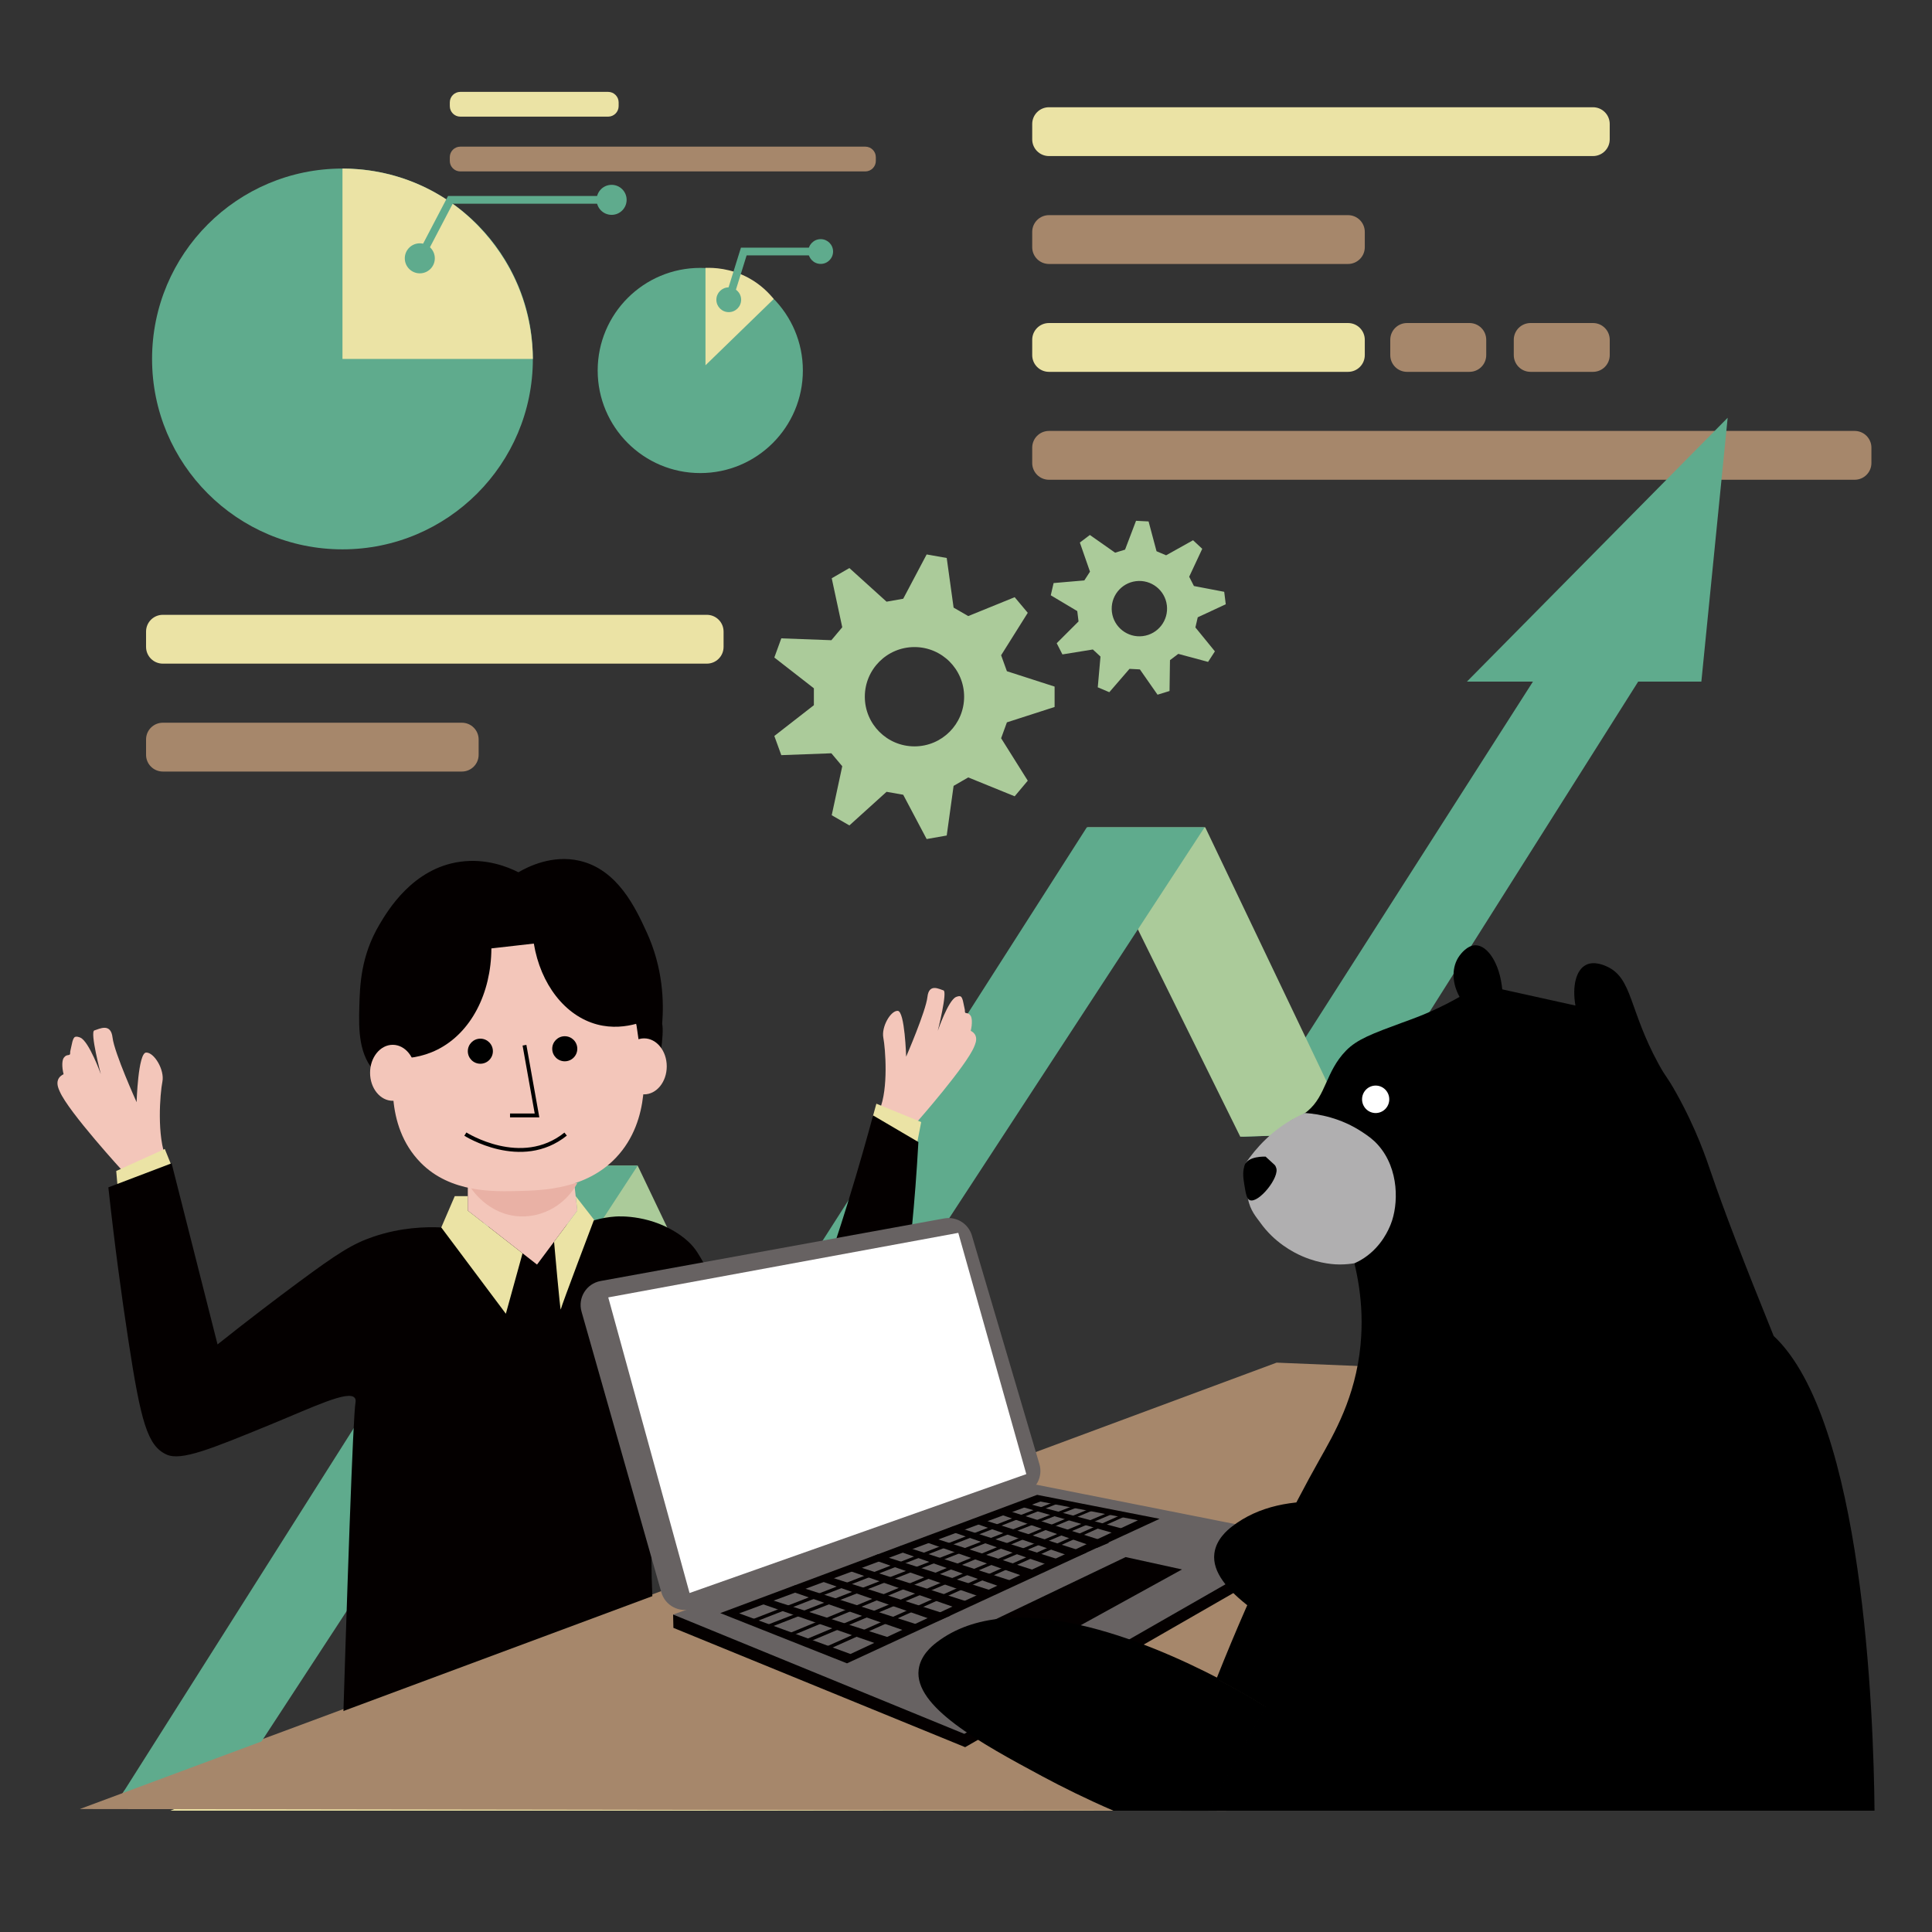 <?xml version="1.0" encoding="utf-8"?>
<!-- Generator: Adobe Illustrator 26.0.3, SVG Export Plug-In . SVG Version: 6.00 Build 0)  -->
<svg version="1.1" xmlns="http://www.w3.org/2000/svg" xmlns:xlink="http://www.w3.org/1999/xlink" x="0px" y="0px"
	 viewBox="0 0 1000 1000" style="enable-background:new 0 0 1000 1000;" xml:space="preserve">
<rect x="0" y="0" width="1000" height="1000" fill="#333333" stroke="none"/>
<style type="text/css">
	.st0{fill:#A6876B;}
	.st1{display:none;}
	.st2{display:inline;}
	.st3{fill:#5FAB8D;}
	.st4{fill:#EBE3A5;}
	.st5{fill:none;stroke:#000000;stroke-miterlimit:10;}
	.st6{stroke:#000000;stroke-miterlimit:10;}
	.st7{fill:#ABCB9A;}
	.st8{display:inline;opacity:0.61;fill:#616161;stroke:#000000;stroke-width:2;stroke-miterlimit:10;}
	.st9{display:none;fill:#878787;}
	.st10{display:none;fill:#CDCDCD;}
	.st11{fill:#F3C6BA;}
	.st12{fill:#040000;}
	.st13{fill:#E9B1A5;}
	.st14{fill:#FFFFFF;}
	.st15{fill:none;stroke:#000000;stroke-width:2;stroke-miterlimit:10;}
	.st16{fill:#676262;}
	.st17{fill:#FFFFFF;stroke:#000000;stroke-miterlimit:10;}
	.st18{fill:#B0AFB0;}
	.st19{fill:#FFFFFF;stroke:#000000;stroke-width:2;stroke-miterlimit:10;}
	.st20{fill:none;stroke:#5FAB8D;stroke-width:4;stroke-miterlimit:10;}
</style>
<g id="レイヤー_13">
	<polyline class="st0" points="64.41,926.69 660.77,705.3 798.46,710.99 660.77,935.86 59.59,934.31 64.41,926.69 	"/>
</g>
<g id="レイヤー_4" class="st1">
	<g class="st2">
		<g>
			<g>
				<path class="st3" d="M165.68-199.03c0.27,28.79-20.86,54.21-49.23,56.5c-30.92,2.49-57.48-23.05-56.73-56.64
					c0.73-32.93,27.48-57.05,57.32-54.64C144.49-251.6,165.41-227.33,165.68-199.03z"/>
				<path class="st3" d="M231.14-206.76c0.49,16.8-10.13,30.97-24.33,31.52c-14.9,0.57-27.73-13.96-27.97-32.29
					c-0.24-18.14,11.97-31.86,26.61-30.89C219.42-237.49,230.66-223.39,231.14-206.76z"/>
			</g>
		</g>
		<path class="st4" d="M112.69-253.98v57.45l41.33-36.43C154.02-232.95,140.12-255.94,112.69-253.98z"/>
		<path class="st4" d="M207.72-238.35c0.1,11.16,0.2,22.33,0.3,33.49l19.56-17.24c-1.07-2.51-3.89-8.16-10.15-12.3
			C213.71-236.85,210.12-237.88,207.72-238.35z"/>
		<g>
			<polyline class="st5" points="216.86,-227.11 232.13,-235.17 245.46,-235.17 			"/>
			<circle class="st6" cx="216.86" cy="-226.91" r="1.6"/>
			<circle class="st6" cx="245.46" cy="-235.17" r="1.6"/>
		</g>
		<g>
			<polyline class="st5" points="132.05,-241.3 156.08,-253.99 177.07,-253.99 			"/>
			<circle class="st6" cx="132.05" cy="-240.98" r="2.51"/>
			<circle class="st6" cx="177.07" cy="-253.99" r="2.51"/>
		</g>
		<g>
			<g>
				<path class="st3" d="M387.34-176.39c11.18-11.05,22.98-22.71,35.44-35.02c-3.07-0.17-6.14-0.34-9.19-0.52
					c-12.4,12.42-24.14,24.17-35.26,35.31C381.32-176.55,384.33-176.47,387.34-176.39z"/>
				<polygon class="st7" points="381.1,-200.18 387.2,-176.4 378.19,-176.63 371.27,-200.61 				"/>
				<path class="st3" d="M338.16-155.83l42.89-44.35l-9.83-0.43c-14.75,15.9-28.46,30.68-41.25,44.47
					C332.69-156.04,335.42-155.94,338.16-155.83z"/>
				<polygon class="st7" points="330.69,-177.21 338.16,-155.83 329.97,-156.14 321.77,-177.72 				"/>
				<path class="st3" d="M297.98-139.92c10.9-12.43,21.81-24.86,32.71-37.29l-8.92-0.51c-12.09,14.07-23.39,27.21-33.97,39.52
					C291.19-138.77,294.58-139.35,297.98-139.92z"/>
			</g>
			<path class="st3" d="M437.53-233.39c-10.64,7.7-20.91,15.13-30.82,22.3l20.81,0.78C430.76-217.78,434.09-225.47,437.53-233.39z"
				/>
		</g>
		<path class="st7" d="M282.7-137.46c-2.61-34.51-5.22-69.01-7.83-103.52c54.52,1.6,109.05,3.2,163.57,4.8
			c-0.05-1.48-0.1-2.96-0.16-4.45c-56.64-2.03-113.28-4.06-169.92-6.08c3.07,36.7,6.15,73.4,9.22,110.11
			C279.3-136.89,281-137.18,282.7-137.46z"/>
		
			<rect x="278.52" y="-134.54" transform="matrix(0.992 -0.123 0.123 0.992 18.498 36.908)" class="st3" width="59.89" height="6.05"/>
		
			<rect x="342.89" y="-142.51" transform="matrix(0.992 -0.123 0.123 0.992 19.965 44.757)" class="st3" width="59.89" height="6.05"/>
		
			<rect x="363.38" y="-136.97" transform="matrix(0.992 -0.123 0.123 0.992 19.537 48.896)" class="st3" width="85.6" height="6.05"/>
		
			<rect x="279.67" y="-124.27" transform="matrix(0.992 -0.123 0.123 0.992 17.2 36.393)" class="st3" width="47.96" height="6.05"/>
		
			<rect x="331.32" y="-129.46" transform="matrix(0.992 -0.123 0.123 0.992 18.154 41.501)" class="st3" width="28.43" height="6.05"/>
	</g>
</g>
<g id="レイヤー_14">
	<path class="st4" d="M968.9,937.21H88.15C88.15,937.21,585.52,731.68,968.9,937.21z"/>
</g>
<g id="レイヤー_15" class="st1">
	<rect x="48.41" y="22.23" class="st8" width="835.83" height="835.83"/>
</g>
<g id="レイヤー_16">
	<path class="st7" d="M634.45,312.77c-0.72-5.78-0.08-0.67-0.8-6.45l-15.68-3c-1.1-2.15-1.35-2.65-2.45-4.8l6.76-14.46
		c-4.26-3.96-0.5-0.46-4.76-4.43l-13.94,7.79c-2.22-0.94-2.74-1.16-4.96-2.1l-4.12-15.43c-5.81-0.3-0.68-0.03-6.49-0.33l-5.68,14.93
		c-2.31,0.71-2.84,0.87-5.15,1.58l-13.07-9.17c-4.64,3.51-0.54,0.41-5.18,3.92l5.25,15.08c-1.31,2.03-1.62,2.5-2.93,4.52
		l-15.91,1.37c-1.3,5.67-0.15,0.66-1.46,6.33l13.71,8.18c0.3,2.4,0.37,2.95,0.66,5.35l-11.3,11.28c2.65,5.18,0.31,0.6,2.96,5.79
		l15.76-2.55c1.77,1.64,2.18,2.03,3.94,3.67l-1.41,15.91c5.36,2.27,0.62,0.26,5.98,2.53l10.44-12.08c2.41,0.12,2.97,0.15,5.38,0.28
		l9.14,13.09c5.56-1.71,0.65-0.2,6.21-1.91l0.23-15.97c1.93-1.45,2.37-1.79,4.3-3.25l15.42,4.15c3.16-4.88,0.37-0.57,3.53-5.45
		l-10.09-12.38c0.54-2.35,0.67-2.9,1.21-5.25L634.45,312.77z M591.5,329.25c-7.85,0.97-15.01-4.61-15.98-12.46
		c-0.97-7.85,4.61-15.01,12.46-15.98c7.85-0.97,15.01,4.61,15.98,12.46C604.93,321.13,599.36,328.28,591.5,329.25z"/>
	<path class="st7" d="M518.18,339.16l13.79-21.97c-6.08-7.24-0.71-0.84-6.78-8.08l-24.03,9.77c-3.4-1.96-4.18-2.42-7.58-4.38
		l-3.56-25.69c-9.31-1.64-1.08-0.19-10.39-1.83l-12.13,22.93c-3.86,0.68-4.76,0.84-8.62,1.52l-19.24-17.4
		c-8.19,4.73-0.95,0.55-9.14,5.28l5.45,25.36c-2.52,3-3.11,3.7-5.63,6.7l-25.92-0.96c-3.23,8.88-0.38,1.03-3.61,9.92l20.47,15.93
		c0,3.92,0,4.83,0,8.75l-20.47,15.93c3.23,8.88,0.38,1.03,3.61,9.92l25.92-0.96c2.52,3,3.11,3.7,5.63,6.7l-5.45,25.36
		c8.19,4.73,0.95,0.55,9.14,5.28l19.24-17.4c3.86,0.68,4.76,0.84,8.62,1.52l12.13,22.93c9.31-1.64,1.08-0.19,10.39-1.83l3.56-25.69
		c3.4-1.96,4.18-2.42,7.58-4.38l24.03,9.77c6.08-7.24,0.71-0.84,6.78-8.08l-13.79-21.97c1.34-3.68,1.65-4.54,2.99-8.22l24.69-7.96
		c0-9.45,0-1.1,0-10.55l-24.69-7.96C519.83,343.7,519.52,342.85,518.18,339.16z M473.33,386.32c-14.19,0-25.7-11.5-25.7-25.7
		c0-14.19,11.5-25.7,25.7-25.7c14.19,0,25.7,11.5,25.7,25.7C499.02,374.82,487.52,386.32,473.33,386.32z"/>
</g>
<g id="レイヤー_18">
</g>
<g id="レイヤー_5">
	<path class="st9" d="M192.29,539.98c141.23-33.01,282.46-66.03,423.69-99.04c-7.61-82.04-15.21-164.08-22.82-246.12
		c-144.24-8.08-288.49-16.17-432.73-24.25C171.05,293.71,181.67,416.84,192.29,539.98z"/>
	<path class="st10" d="M204.05,552.43c141.16-33.73,282.32-67.46,423.49-101.19c-7.54-81.32-15.08-162.65-22.62-243.97
		c-144.24-8.08-288.49-16.17-432.73-24.25C182.81,306.16,193.43,429.3,204.05,552.43z"/>
</g>
<g id="レイヤー_17">
	<path class="st4" d="M824.52,80.78H542.94c-4.79,0-8.67-3.88-8.67-8.67v-7.93c0-4.79,3.88-8.67,8.67-8.67h281.58
		c4.79,0,8.67,3.88,8.67,8.67v7.93C833.2,76.89,829.32,80.78,824.52,80.78z"/>
	<path class="st0" d="M959.97,248.32H542.94c-4.79,0-8.67-3.88-8.67-8.67v-7.93c0-4.79,3.88-8.67,8.67-8.67h417.03
		c4.79,0,8.67,3.88,8.67,8.67v7.93C968.65,244.44,964.77,248.32,959.97,248.32z"/>
	<path class="st4" d="M697.74,192.47h-154.8c-4.79,0-8.67-3.88-8.67-8.67v-7.93c0-4.79,3.88-8.67,8.67-8.67h154.8
		c4.79,0,8.67,3.88,8.67,8.67v7.93C706.42,188.59,702.53,192.47,697.74,192.47z"/>
	<path class="st0" d="M447.87,88.73h-209.6c-3.02,0-5.46-2.44-5.46-5.46v-1.91c0-3.02,2.44-5.46,5.46-5.46h209.6
		c3.02,0,5.46,2.44,5.46,5.46v1.91C453.33,86.29,450.89,88.73,447.87,88.73z"/>
	<path class="st4" d="M314.75,60.38h-76.47c-3.02,0-5.46-2.44-5.46-5.46v-1.91c0-3.02,2.44-5.46,5.46-5.46h76.47
		c3.02,0,5.46,2.44,5.46,5.46v1.91C320.21,57.94,317.76,60.38,314.75,60.38z"/>
	<path class="st0" d="M760.6,192.47h-32.33c-4.79,0-8.67-3.88-8.67-8.67v-7.93c0-4.79,3.88-8.67,8.67-8.67h32.33
		c4.79,0,8.67,3.88,8.67,8.67v7.93C769.28,188.59,765.39,192.47,760.6,192.47z"/>
	<path class="st0" d="M824.52,192.47H792.2c-4.79,0-8.67-3.88-8.67-8.67v-7.93c0-4.79,3.88-8.67,8.67-8.67h32.33
		c4.79,0,8.67,3.88,8.67,8.67v7.93C833.2,188.59,829.32,192.47,824.52,192.47z"/>
	<path class="st0" d="M697.74,136.63h-154.8c-4.79,0-8.67-3.88-8.67-8.67v-7.93c0-4.79,3.88-8.67,8.67-8.67h154.8
		c4.79,0,8.67,3.88,8.67,8.67v7.93C706.42,132.74,702.53,136.63,697.74,136.63z"/>
	<path class="st4" d="M365.86,343.5H84.27c-4.79,0-8.67-3.88-8.67-8.67v-7.93c0-4.79,3.88-8.67,8.67-8.67h281.58
		c4.79,0,8.67,3.88,8.67,8.67v7.93C374.53,339.62,370.65,343.5,365.86,343.5z"/>
	<path class="st0" d="M239.07,399.35H84.27c-4.79,0-8.67-3.88-8.67-8.67v-7.93c0-4.79,3.88-8.67,8.67-8.67h154.8
		c4.79,0,8.67,3.88,8.67,8.67v7.93C247.75,395.46,243.86,399.35,239.07,399.35z"/>
	<g>
		<g>
			<path class="st3" d="M700.32,586.47c50.4-79.78,100.79-159.56,151.19-239.35c-17.92-0.35-35.84-0.7-53.76-1.05
				c-51.62,80.77-103.24,161.54-154.87,242.3C662.02,587.74,681.17,587.1,700.32,586.47z"/>
			<polygon class="st7" points="623.82,428.2 699.41,586.47 641.97,588.37 562.86,428.2 			"/>
			<path class="st3" d="M405.66,761.62L623.5,428.2h-60.96C491.1,539.97,419.66,651.75,348.22,763.52
				C367.37,762.89,386.52,762.25,405.66,761.62z"/>
			<polygon class="st7" points="330.07,603.34 405.66,761.62 348.22,763.52 269.11,603.34 			"/>
			<path class="st3" d="M113.41,934.96c72.22-110.54,144.44-221.08,216.66-331.62h-60.96C199.27,713.66,129.43,823.99,59.59,934.31
				C77.53,934.53,95.47,934.74,113.41,934.96z"/>
		</g>
		<path class="st3" d="M894.24,216.23c-44.99,45.53-89.98,91.05-134.97,136.58h121.35C885.16,307.28,889.7,261.75,894.24,216.23z"/>
	</g>
</g>
<g id="man">
	<path class="st11" d="M63.72,606.36c0,0-28.23-30.77-32.79-41.41c-0.48-1.13-1.8-3.74-0.87-6.1c0.61-1.56,1.96-2.41,2.85-2.84
		c-1.01-4.05-0.78-7.39,0.14-8.55c0.64-0.8,1.15-1.05,1.15-1.05c0.88-0.43,1.6-0.14,1.97-0.67c0.18-0.25,0.14-0.5,0.15-1
		c0.02-0.9,0.15-0.76,1.03-5.03c0.05-0.22,0.08-0.39,0.15-0.63c0.04-0.16,0.44-1.57,0.96-2.1c0.83-0.84,2.62-0.12,3.1,0.08
		c4.55,1.94,10.63,18.92,10.63,18.92s-5.77-21.98-3.34-22.64s8.5-4.2,9.41,3.72c0.91,7.92,12.45,33.42,12.45,33.42
		s0.76-25.53,4.93-25.68c4.17-0.15,9.64,9.01,8.42,15.07c-1.21,6.07-3.04,28.46,2.15,40.27c0.42,0.95,0.99,2.49,0.43,3.96
		C84.87,608.74,73.31,607.86,63.72,606.36z"/>
	<path class="st11" d="M475.21,580.06c0,0,24.97-28.42,29-38.25c0.43-1.04,1.59-3.46,0.77-5.63c-0.54-1.44-1.73-2.22-2.52-2.62
		c0.89-3.74,0.69-6.83-0.13-7.9c-0.56-0.74-1.02-0.97-1.02-0.97c-0.78-0.4-1.42-0.13-1.75-0.61c-0.16-0.23-0.13-0.46-0.13-0.92
		c-0.02-0.83-0.13-0.7-0.91-4.65c-0.04-0.2-0.07-0.36-0.13-0.58c-0.04-0.15-0.39-1.45-0.85-1.94c-0.73-0.78-2.32-0.11-2.74,0.07
		c-4.03,1.79-9.4,17.48-9.4,17.48s5.1-20.3,2.95-20.91c-2.15-0.61-7.52-3.88-8.32,3.43c-0.81,7.32-11.01,30.87-11.01,30.87
		s-0.67-23.58-4.36-23.72c-3.69-0.14-8.53,8.32-7.45,13.92c1.07,5.6,2.69,26.29-1.9,37.19c-0.37,0.87-0.87,2.3-0.38,3.66
		C456.51,582.26,466.73,581.44,475.21,580.06z"/>
	<path class="st4" d="M476.81,580.77c-0.67,3.43-1.33,6.87-2,10.3c-7.67-4.43-15.34-8.87-23-13.3c0.6-2.17,1.2-4.33,1.8-6.5
		C461.34,574.44,469.07,577.61,476.81,580.77z"/>
	<path class="st4" d="M60.16,606.1l1.33,15.3c8.97-6.33,17.95-12.66,26.92-18.98c-1.04-2.57-2.08-5.14-3.11-7.72
		C76.92,598.5,68.54,602.3,60.16,606.1z"/>
	<path class="st12" d="M347.2,714.48c9.79,7.89,70.11,55.62,97.8,36.8c9-6.11,11.15-17.12,13.2-26.4
		c5.76-26.1,13.65-70.19,17.16-133.76c-7.82-4.59-15.63-9.19-23.45-13.78c-2.89,10.7-7.34,26.66-13.31,45.93
		c-17.51,56.51-24.37,65.11-31.2,65.6c-12.3,0.89-26.11-13.53-34-22.4c-11.83-13.29-9.76-18.77-20.8-26.8
		c-15.05-10.94-31.8-10.15-34-10c-7.31,0.49-13.12,2.45-16.8,4c-24.47,0.55-48.94,1.11-73.4,1.66c-8.2-0.39-20.84-0.03-35,4.74
		c-10.8,3.64-18.5,8.51-39.4,24c-11.12,8.24-25.22,18.93-41.4,31.8c-4.47-17.63-8.94-35.27-13.42-52.9
		c-3.45-13.62-6.91-27.24-10.36-40.85c-10.91,4.15-21.83,8.31-32.74,12.46c3.3,30.26,6.94,56.81,10.32,78.89
		c6.51,42.61,9.96,54.92,19.8,59.4c7.57,3.45,23.05-2.9,54-15.6c21.62-8.87,40.38-18,43.46-13.65c0.6,0.84,0.4,1.93,0.35,2.25
		c-1.31,7.9-4.2,91.31-7.8,209.4c60.39,0.19,120.77,0.39,181.16,0.58c-8.27-25.92-16.45-60.12-19.2-100.8
		C334.83,785.8,340.64,744.29,347.2,714.48z"/>
	<polyline class="st4" points="242.14,619.12 235.38,619.12 228.4,635.33 261.83,679.99 270.47,648.7 242.14,626.6 242.14,619.12 	
		"/>
	<path class="st4" d="M297.97,619.12l0.83,7.48l-12.02,16.1c0,0,3.23,36.78,3.48,35.04c0.25-1.75,17.21-46.4,17.21-46.4
		L297.97,619.12"/>
	<polygon class="st11" points="242.14,608.14 242.14,626.6 277.96,654.54 298.81,626.6 296.25,603.65 	"/>
	<path class="st13" d="M243.09,613.96c0.7,1.14,9.4,14.9,25.97,15.63c12.22,0.54,23.84-6.21,29.8-17.3L243.09,613.96z"/>
	<path class="st11" d="M332.18,542.95c1.19,8.26,5.25,36.6-13.3,56.21c-15.5,16.38-37.61,16.96-50.23,17.3
		c-12.92,0.34-35.47,1.05-50.89-14.64c-19.27-19.6-14.36-48.7-12.64-58.87c4.49-26.62,25.01-73.51,63.53-73.51
		C304.6,469.44,327.84,512.74,332.18,542.95z"/>
	<path class="st14" d="M257,454.12"/>
	<path class="st12" d="M254.34,490.89c-0.12,23.3-10.55,43.68-27.94,52.39c-8.02,4.02-15.99,4.79-22.07,4.59l-1.06,13.37
		c-2.27-0.99-5.37-2.65-8.31-5.5c-9.49-9.2-9.3-23.01-8.97-34.91c0.3-10.75,0.72-26,10.48-42.41c4.35-7.31,17.21-28.94,41.6-32.37
		c13.64-1.92,24.84,2.7,30.26,5.42c5.19-3.01,17.47-9.1,31.42-5.99c19.97,4.46,29.29,24.68,34.92,36.92
		c8.61,18.68,8.97,36.37,8.07,47.51c0.54,2.61,0.23,7.94-0.73,14.75c-1.02,7.25-3.36,14.25-8.62,13.25l-4.05-28
		c-5.28,1.45-12.49,2.42-20.29,0.34c-16.64-4.43-29.27-20.9-32.74-41.86C268.98,489.23,261.66,490.06,254.34,490.89z"/>
	<path class="st15" d="M240.87,587.01c0,0,28.95,18.46,51.9,0"/>
	<polyline class="st15" points="271.47,541 277.96,577.34 263.99,577.34 	"/>
	<circle cx="248.63" cy="544.1" r="6.49"/>
	<circle cx="292.32" cy="542.84" r="6.49"/>
	<ellipse class="st11" cx="203.27" cy="555.28" rx="11.72" ry="14.49"/>
	<ellipse class="st11" cx="333.39" cy="551.95" rx="11.72" ry="14.49"/>
	<rect x="1061.34" y="223.89" style="fill:none;" width="8.17" height="24.51"/>
</g>
<g id="bear">
	<path class="st0" d="M343.05,824.16c-100.58,37.4-201.17,74.79-301.75,112.19c197.78,0.29,395.57,0.58,593.35,0.87
		c12.9-32.3,25.8-64.6,38.7-96.9C563.25,834.92,453.15,829.54,343.05,824.16z"/>
	<g id="note_pc">
		<g>
			<path class="st12" d="M348.4,835.68c0.05,2.3,0.1,4.6,0.15,6.9c50.34,20.59,100.67,41.17,151.01,61.76l176.45-101.4v-6.8
				C566.81,809.32,457.61,822.5,348.4,835.68z"/>
			<path class="st16" d="M530.04,773.27c-57.17,19.78-114.33,39.56-171.5,59.35c-6.84,2.37-14.26-1.5-16.24-8.46
				c-13.77-48.42-27.53-96.85-41.3-145.27c-2.03-7.16,2.54-14.51,9.86-15.84c59.28-10.8,118.57-21.59,177.85-32.39
				c6.33-1.15,12.52,2.65,14.34,8.83c11.65,39.44,23.29,78.87,34.94,118.31C539.91,764.25,536.4,771.07,530.04,773.27z"/>
			<path class="st16" d="M676.02,796.14c-58.97,33.77-117.94,67.53-176.9,101.3c-50.24-20.59-100.47-41.17-150.71-61.76
				c62.64-22.41,125.28-44.82,187.92-67.22C582.89,777.68,629.45,786.91,676.02,796.14z"/>
			<polygon class="st12" points="372.81,834.94 438.41,860.94 600.21,786.14 536.81,773.73 			"/>
			<polygon class="st12" points="512.81,839.34 582.61,805.94 611.81,812.34 544.61,849.34 			"/>
			<path class="st14" d="M356.91,824.54c58.1-20.51,116.2-41.03,174.3-61.54l-35.2-124.87c-60.39,11.13-120.79,22.27-181.18,33.4
				C328.86,722.53,342.88,773.53,356.91,824.54z"/>
		</g>
		<polygon class="st16" points="387.4,833.31 538.52,777.19 589,786.9 440.2,856.1 382.6,835.07 		"/>
		<polygon class="st12" points="393,829.7 453.75,850.8 460.8,847.8 397.8,827.64 		"/>
		<polygon class="st12" points="406.65,822.65 467.4,843.75 474.45,840.75 411.45,820.58 		"/>
		<polygon class="st12" points="424.2,818.12 484.95,839.22 492,836.22 429,816.05 		"/>
		<polygon class="st12" points="437.1,812.17 496.51,832.8 503.4,829.87 441.79,810.15 		"/>
		<polygon class="st12" points="449.7,806.49 509.11,827.12 516,824.19 454.39,804.47 		"/>
		<polygon class="st12" points="462.3,801.91 519.02,821.73 525.6,818.91 466.78,799.97 		"/>
		<polygon class="st12" points="475.77,797 532.49,816.82 539.08,814 480.26,795.05 		"/>
		<polygon class="st12" points="489.45,791.7 542.81,810.15 549,807.52 493.67,789.89 		"/>
		<polygon class="st12" points="502.76,787.82 556.12,806.26 562.31,803.64 506.98,786.01 		"/>
		<polygon class="st12" points="514.46,782.72 567.82,801.16 574.01,798.54 518.68,780.91 		"/>
		<polygon class="st12" points="527.36,779.5 577.64,793.93 583.47,791.88 531.34,778.09 		"/>
		<polygon class="st12" points="386.7,839.22 546.3,777.19 547.95,778.09 389.1,840.15 		"/>
		<polygon class="st12" points="396.15,841.4 555.75,779.36 557.4,780.27 398.55,842.33 		"/>
		<path class="st12" d="M405.76,846.51c52.95-21.94,105.89-43.87,158.84-65.81c0.73,0.2,1.47,0.4,2.2,0.6
			c-52.86,22.01-105.71,44.02-158.57,66.03L405.76,846.51z"/>
		<polygon class="st12" points="415.08,849.39 576.29,781.8 577.99,782.69 417.55,850.31 		"/>
		<path class="st12" d="M425.4,853.3c52.48-23.44,104.96-46.87,157.44-70.31l1.75,0.87c-52.06,23.35-104.13,46.69-156.19,70.04
			C427.4,853.7,426.4,853.5,425.4,853.3z"/>
	</g>
	<path d="M770.96,892.95c-33.06-10.95-59.31-23.41-78.3-33.6c-32.37-17.38-66.49-36.11-64.11-55.27c0.9-7.26,6.67-12.07,9.21-14.03
		c54.9-42.3,171.9,33.3,171.9,33.3C796.76,846.55,783.86,869.75,770.96,892.95z"/>
	<path d="M631.26,869.02c-37.53-19.58-107.65-48.84-146.56-18.85c-2.54,1.95-8.3,6.77-9.21,14.03
		c-2.38,19.16,31.74,37.9,64.11,55.27c10.16,5.45,22.42,11.56,36.68,17.73h36.36C613.8,919.39,621.07,895.19,631.26,869.02z"/>
	<path d="M625.06,937.21h345.19c-0.46-49.79-5.74-202.27-52.21-245.74c-15.7-38.75-25.88-65.4-32.3-84.2
		c-2.48-7.27-7.58-22.67-18.1-41.5c-5.22-9.34-5.03-7.46-9.3-15.3c-15.21-27.93-13.34-43.97-26.41-50.11
		c-1.33-0.62-6.73-3.16-11.09-0.89c-5.04,2.62-7.16,10.86-5.4,21c-12.63-2.79-25.26-5.58-37.88-8.38
		c-1.32-13.76-7.73-22.71-13.72-22.82c-4.38-0.08-7.8,4.58-8.4,5.4c-4.12,5.62-4.12,13.87,0.03,21.31
		c-1.66,0.95-4.15,2.33-7.23,3.89c-10.23,5.19-17.99,7.81-22.18,9.35c-15.77,5.8-23.65,8.7-29.42,14.65
		c-10.5,10.84-10.16,23.12-19.8,31.2c-5.02,4.21-9.61,4.19-9.61,6.49c-0.01,6.15,30.19,4.61,34.89,17.43
		c4.5,12.28-18.41,27.96-12.71,38.97c1.89,3.64,6.08,5.17,8.77,5.87c3.88,12,8.13,30.4,6.03,52.28
		c-2.62,27.29-13.81,46.2-21.22,59.37c-14.01,24.89-32.7,61.52-53.39,113.55c15.41,8.04,25.34,14.45,25.34,14.45
		C644.98,901.38,635.02,919.3,625.06,937.21z M698.94,585.69c-3.31,0-6-2.69-6-6c0-3.31,2.69-6,6-6s6,2.69,6,6
		C704.94,583,702.26,585.69,698.94,585.69z"/>
	<path d="M625.46,937.21c9.96-17.91,19.92-35.82,29.88-53.73c0,0-9.93-6.41-25.34-14.45c-10.19,26.17-17.46,50.36-18.63,68.19
		H625.46z"/>
	<ellipse cx="699.41" cy="578.65" rx="7.39" ry="7.46"/>
	<ellipse class="st17" cx="712.04" cy="569" rx="7.54" ry="7.61"/>
	<path class="st18" d="M675.51,576.09c-1.67,0.72-3.37,1.54-5.08,2.45c-12.09,6.48-20.27,15.6-25.64,23.43
		c-0.31,7.95,0.42,14.2,1.17,18.47c1.07,6.09,4.55,9.84,6.26,12.25c7.35,10.37,16.96,15.44,21.98,17.6c9.5,4.09,17.51,4.2,19.2,4.2
		c3.18,0,5.85-0.33,7.78-0.66c1.29-0.58,3.09-1.49,5.09-2.84c8.97-6.06,12.59-14.82,13.6-17.37c3.99-10.03,4.49-28.46-6.53-40.91
		c-2.66-3.01-5.14-4.69-7.97-6.59C693.93,578.46,682.37,576.6,675.51,576.09z"/>
	<path d="M655.08,598.67c0,0-9.56-0.51-11,4.8c-0.69,2.54-0.85,4.76-0.08,9.4c0.85,5.12,1.28,7.68,2.88,8.33
		c4.58,1.86,15.77-12.11,13.61-16.89c-0.09-0.21-0.24-0.9-0.82-1.43C655.08,598.67,655.08,598.67,655.08,598.67z"/>
	<path class="st19" d="M660.77,583.77"/>
	<path class="st0" d="M648.6,735.7c0,0-43.55-5.2-20.17,13.6"/>
	<path d="M676.25,579.15"/>
</g>
<g id="レイヤー_6">
</g>
<g id="レイヤー_19">
	<circle class="st3" cx="316.57" cy="103.44" r="7.77"/>
	<circle class="st3" cx="177.26" cy="185.79" r="98.55"/>
	<path class="st4" d="M177.26,87.24v98.55h98.55c-0.08-8.84-1.34-23.83-8.8-40.35c-3.3-7.32-16.07-33.2-46.21-48.08
		C203.47,88.79,187.28,87.28,177.26,87.24z"/>
	<circle class="st3" cx="217.29" cy="133.71" r="7.77"/>
	<polyline class="st20" points="217.29,133.71 233.11,103.44 316.57,103.44 	"/>
	<circle class="st3" cx="362.46" cy="191.76" r="53.1"/>
	<path class="st4" d="M365.16,138.66v50.41c11.77-11.43,23.54-22.86,35.31-34.3c-2.38-2.98-6.58-7.43-13.04-10.94
		C378.11,138.78,369.31,138.51,365.16,138.66z"/>
	<circle class="st3" cx="377.2" cy="155.15" r="6.41"/>
	<circle class="st3" cx="424.79" cy="130.19" r="6.41"/>
	<polyline class="st20" points="377.2,155.15 384.98,130.19 426.03,130.19 	"/>
</g>
<g id="レイヤー_7">
</g>
<g id="レイヤー_8">
</g>
<g id="レイヤー_9">
</g>
<g id="レイヤー_10">
</g>
<g id="レイヤー_11">
</g>
<g id="レイヤー_12">
</g>
</svg>
